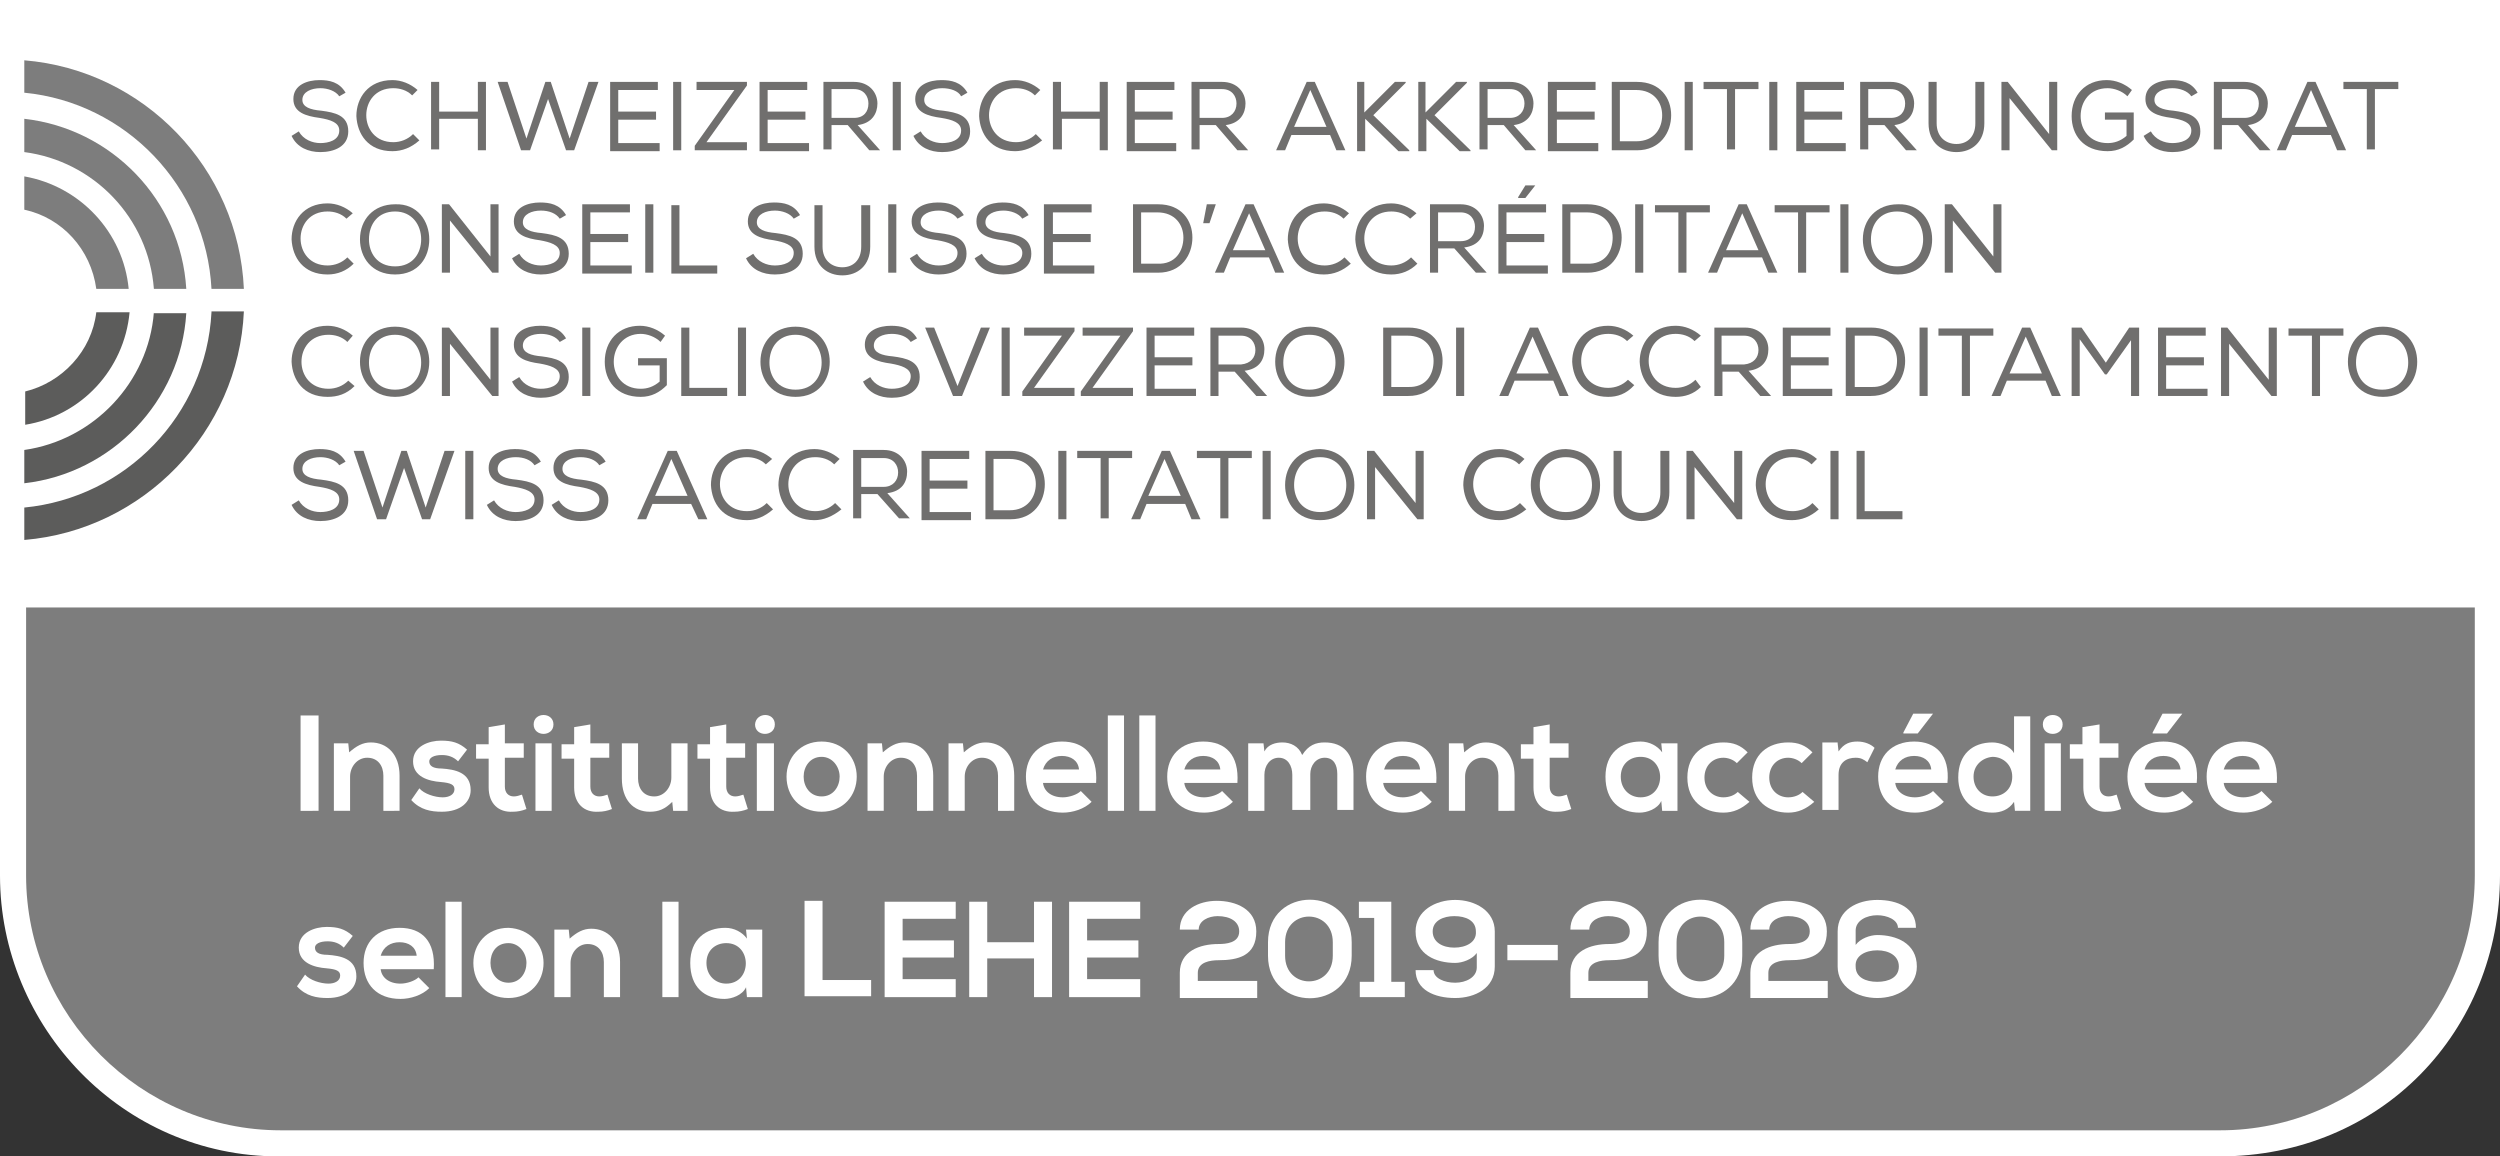 <?xml version="1.0" encoding="utf-8"?>
<!-- Generator: Adobe Illustrator 22.1.0, SVG Export Plug-In . SVG Version: 6.00 Build 0)  -->
<svg version="1.1" id="New" xmlns="http://www.w3.org/2000/svg" xmlns:xlink="http://www.w3.org/1999/xlink" x="0px" y="0px"
	 viewBox="0 0 277.8 128.5" style="enable-background:new 0 0 277.8 128.5;" xml:space="preserve">
<rect x="0" y="0" width="277.8" height="128.5" fill="#333333" stroke="none"/>
<style type="text/css">
	.st0{fill:#FFFFFF;}
	.st1{fill:#7D7D7D;}
	.st2{fill:#706F6E;}
	.st3{fill:#5C5C5B;}
</style>
<path class="st0" d="M277.8,0v97.3c0,17.2-13.1,31.2-31.2,31.2H31c-17.5,0-31-14.5-31-31.2V0H277.8z"/>
<path class="st1" d="M275,67.5v29.8c0,15.6-12.8,28.3-28.3,28.3H31.2c-15.6,0-28.3-12.8-28.3-28.3V67.5H275z"/>
<g>
	<g>
		<g>
			<g>
				<path class="st2" d="M35.6,9.8c-1,0-2,0.4-2,1.3c0,0.8,0.9,1.1,2.1,1.2c1.5,0.2,3,0.5,3,2.3c0,1.7-1.6,2.3-3.1,2.3
					c-1.3,0-2.6-0.5-3.2-1.8l0.8-0.5c0.5,0.9,1.5,1.3,2.4,1.3c0.9,0,2.1-0.3,2.1-1.4c0-0.9-1-1.2-2.2-1.4c-1.5-0.2-2.9-0.6-2.9-2.1
					c0-1.6,1.6-2.1,2.9-2.1c1.1,0,2.2,0.2,2.9,1.4l-0.7,0.4C37.3,10.1,36.4,9.8,35.6,9.8z"/>
				<path class="st2" d="M43.6,16.8c-2.7,0-3.9-1.9-4-3.9c0-2,1.3-4,4-4c1,0,2,0.4,2.8,1.1l-0.6,0.6c-0.6-0.6-1.4-0.8-2.1-0.8
					c-2,0-3,1.5-3,3c0,1.5,1,3,3,3c0.8,0,1.6-0.3,2.2-0.9l0.7,0.7C45.7,16.4,44.7,16.8,43.6,16.8z"/>
				<path class="st2" d="M53.1,13.2h-4.3v3.4h-0.9V9.1h0.9v3.3h4.3V9.1h0.9v7.6h-0.9V13.2z"/>
				<path class="st2" d="M56.4,9.1l2.1,6.3l2.1-6.3h0.6l2.1,6.3l2.1-6.3h1.1l-2.7,7.6h-0.9l-2-5.7l-2,5.7h-1l-2.6-7.6H56.4z"/>
				<path class="st2" d="M67.8,9.1h5.3v0.9h-4.4v2.4h4.2v0.9h-4.2v2.6h4.6v0.9h-5.5V9.1z"/>
				<path class="st2" d="M74.8,9.1h0.9v7.6h-0.9V9.1z"/>
				<path class="st2" d="M83,9.1v0.4l-4.5,6.3H83v0.9h-5.8v-0.5l4.4-6.2h-4.2V9.1H83z"/>
				<path class="st2" d="M84.4,9.1h5.3v0.9h-4.4v2.4h4.2v0.9h-4.2v2.6h4.6v0.9h-5.5V9.1z"/>
				<path class="st2" d="M94.2,13.9h-1.8v2.7h-0.9V9.1h3.4c1.7,0,2.6,1.2,2.6,2.4c0,1.1-0.6,2.2-2.2,2.4l2.5,2.8h-1.2L94.2,13.9z
					 M96.5,11.5c0-0.8-0.5-1.6-1.6-1.6h-2.5v3.2h2.5C96,13.1,96.5,12.4,96.5,11.5z"/>
				<path class="st2" d="M99.2,9.1h0.9v7.6h-0.9V9.1z"/>
				<path class="st2" d="M104.7,9.8c-1,0-2,0.4-2,1.3c0,0.8,0.9,1.1,2.1,1.2c1.5,0.2,3,0.5,3,2.3c0,1.7-1.6,2.3-3.1,2.3
					c-1.3,0-2.6-0.5-3.2-1.8l0.8-0.5c0.5,0.9,1.5,1.3,2.4,1.3c0.9,0,2.1-0.3,2.1-1.4c0-0.9-1-1.2-2.2-1.4c-1.5-0.2-2.9-0.6-2.9-2.1
					c0-1.6,1.6-2.1,2.9-2.1c1.1,0,2.2,0.2,2.9,1.4l-0.7,0.4C106.5,10.1,105.6,9.8,104.7,9.8z"/>
				<path class="st2" d="M112.8,16.8c-2.7,0-3.9-1.9-4-3.9c0-2,1.3-4,4-4c1,0,2,0.4,2.8,1.1l-0.6,0.6c-0.6-0.6-1.4-0.8-2.1-0.8
					c-2,0-3,1.5-3,3c0,1.5,1,3,3,3c0.8,0,1.6-0.3,2.2-0.9l0.7,0.7C114.8,16.4,113.8,16.8,112.8,16.8z"/>
				<path class="st2" d="M122.3,13.2h-4.3v3.4H117V9.1h0.9v3.3h4.3V9.1h0.9v7.6h-0.9V13.2z"/>
				<path class="st2" d="M125.2,9.1h5.3v0.9h-4.4v2.4h4.2v0.9h-4.2v2.6h4.6v0.9h-5.5V9.1z"/>
				<path class="st2" d="M135.1,13.9h-1.8v2.7h-0.9V9.1h3.4c1.7,0,2.6,1.2,2.6,2.4c0,1.1-0.6,2.2-2.2,2.4l2.5,2.8h-1.2L135.1,13.9z
					 M137.4,11.5c0-0.8-0.5-1.6-1.6-1.6h-2.5v3.2h2.5C136.8,13.1,137.4,12.4,137.4,11.5z"/>
				<path class="st2" d="M146.1,9.1l3.4,7.6h-1l-0.7-1.7h-4.3l-0.7,1.7h-1l3.4-7.6H146.1z M145.6,10l-1.8,4.1h3.6L145.6,10z"/>
				<path class="st2" d="M150.7,9.1h0.9v3.4l3.4-3.4h1.2v0.1l-3.6,3.6l4,3.9v0.1h-1.2l-3.7-3.6v3.6h-0.9V9.1z"/>
				<path class="st2" d="M157.5,9.1h0.9v3.4l3.4-3.4h1.2v0.1l-3.6,3.6l4,3.9v0.1h-1.2l-3.7-3.6v3.6h-0.9V9.1z"/>
				<path class="st2" d="M167.1,13.9h-1.8v2.7h-0.9V9.1h3.4c1.7,0,2.6,1.2,2.6,2.4c0,1.1-0.6,2.2-2.2,2.4l2.5,2.8h-1.2L167.1,13.9z
					 M169.4,11.5c0-0.8-0.5-1.6-1.6-1.6h-2.5v3.2h2.5C168.8,13.1,169.4,12.4,169.4,11.5z"/>
				<path class="st2" d="M172,9.1h5.3v0.9H173v2.4h4.2v0.9H173v2.6h4.6v0.9H172V9.1z"/>
				<path class="st2" d="M179.1,9.1h2.8c2.6,0,3.8,1.8,3.8,3.7c0,1.9-1.2,3.9-3.8,3.9h-2.8V9.1L179.1,9.1z M184.7,12.8
					c0-1.4-0.9-2.8-2.9-2.8H180v5.7h1.8C183.9,15.7,184.7,14.2,184.7,12.8z"/>
				<path class="st2" d="M187.2,9.1h0.9v7.6h-0.9V9.1z"/>
				<path class="st2" d="M189.3,9.9V9.1h6.1v0.8h-2.6v6.7h-0.9V9.9H189.3z"/>
				<path class="st2" d="M196.6,9.1h0.9v7.6h-0.9V9.1z"/>
				<path class="st2" d="M199.6,9.1h5.3v0.9h-4.4v2.4h4.2v0.9h-4.2v2.6h4.6v0.9h-5.5V9.1z"/>
				<path class="st2" d="M209.4,13.9h-1.8v2.7h-0.9V9.1h3.4c1.7,0,2.6,1.2,2.6,2.4c0,1.1-0.6,2.2-2.2,2.4l2.5,2.8h-1.2L209.4,13.9z
					 M211.7,11.5c0-0.8-0.5-1.6-1.6-1.6h-2.5v3.2h2.5C211.2,13.1,211.7,12.4,211.7,11.5z"/>
				<path class="st2" d="M220.5,9.1v4.6c0,2.1-1.4,3.2-3.1,3.2c-1.6,0-3.1-1-3.1-3.2V9.1h0.9v4.6c0,1.5,1,2.3,2.2,2.3
					c1.2,0,2.1-0.8,2.1-2.3V9.1L220.5,9.1L220.5,9.1z"/>
				<path class="st2" d="M223.1,9.1l4.6,5.8V9.1h0.9v7.6H228l-4.7-5.8v5.8h-0.9V9.1H223.1z"/>
				<path class="st2" d="M236.4,10.7c-0.6-0.6-1.5-0.9-2.2-0.9c-2,0-3,1.5-3,3.1c0,1.5,1,3,3,3c0.7,0,1.4-0.2,2.1-0.8v-1.8h-2.4
					v-0.8h3.2v3c-0.8,0.8-1.7,1.3-2.9,1.3c-2.7,0-4-1.8-4-3.9c0-2.3,1.5-4,3.9-4c1,0,2,0.4,2.8,1.1L236.4,10.7z"/>
				<path class="st2" d="M241.4,9.8c-1,0-2,0.4-2,1.3c0,0.8,0.9,1.1,2.1,1.2c1.5,0.2,3,0.5,3,2.3c0,1.7-1.6,2.3-3.1,2.3
					c-1.3,0-2.6-0.5-3.2-1.8l0.8-0.5c0.5,0.9,1.5,1.3,2.4,1.3c0.9,0,2.1-0.3,2.1-1.4c0-0.9-1-1.2-2.2-1.4c-1.5-0.2-2.9-0.6-2.9-2.1
					c0-1.6,1.6-2.1,2.9-2.1c1.1,0,2.2,0.2,2.9,1.4l-0.7,0.4C243.1,10.1,242.2,9.8,241.4,9.8z"/>
				<path class="st2" d="M248.7,13.9h-1.8v2.7h-0.9V9.1h3.4c1.7,0,2.6,1.2,2.6,2.4c0,1.1-0.6,2.2-2.2,2.4l2.5,2.8h-1.2L248.7,13.9z
					 M251,11.5c0-0.8-0.5-1.6-1.6-1.6h-2.5v3.2h2.5C250.5,13.1,251,12.4,251,11.5z"/>
				<path class="st2" d="M257.3,9.1l3.4,7.6h-1l-0.7-1.7h-4.3l-0.7,1.7h-1l3.4-7.6H257.3z M256.8,10l-1.8,4.1h3.6L256.8,10z"/>
				<path class="st2" d="M260.4,9.9V9.1h6.1v0.8h-2.6v6.7H263V9.9H260.4z"/>
			</g>
		</g>
		<g>
			<g>
				<path class="st2" d="M36.4,30.5c-2.7,0-3.9-1.9-4-3.9c0-2,1.3-4,4-4c1,0,2,0.4,2.8,1.1l-0.7,0.6c-0.6-0.6-1.4-0.8-2.1-0.8
					c-2,0-3,1.5-3,3c0,1.5,1,3,3,3c0.8,0,1.6-0.3,2.2-0.9l0.7,0.7C38.5,30.1,37.5,30.5,36.4,30.5z"/>
				<path class="st2" d="M47.7,26.6c0,2-1.2,3.9-3.8,3.9c-2.6,0-3.9-1.9-3.9-3.9c0-2.2,1.5-3.9,3.9-3.9
					C46.4,22.6,47.7,24.6,47.7,26.6z M43.9,23.5c-1.9,0-2.9,1.4-2.9,3.1c0,1.5,0.9,3,2.9,3c2,0,2.9-1.5,2.9-3
					C46.8,25,45.8,23.5,43.9,23.5z"/>
				<path class="st2" d="M49.9,22.7l4.6,5.8v-5.8h0.9v7.6h-0.7l-4.7-5.8v5.8h-0.9v-7.6H49.9z"/>
				<path class="st2" d="M60.1,23.4c-1,0-2,0.4-2,1.3c0,0.8,0.9,1.1,2.1,1.2c1.5,0.2,3,0.5,3,2.3c0,1.7-1.6,2.3-3.1,2.3
					c-1.3,0-2.6-0.5-3.2-1.8l0.8-0.5c0.5,0.9,1.5,1.3,2.4,1.3c0.9,0,2.1-0.3,2.1-1.4c0-0.9-1.1-1.2-2.2-1.4
					c-1.5-0.2-2.9-0.6-2.9-2.1c0-1.6,1.6-2.1,2.9-2.1c1.1,0,2.2,0.2,2.9,1.4l-0.7,0.4C61.8,23.7,61,23.4,60.1,23.4z"/>
				<path class="st2" d="M64.7,22.7H70v0.9h-4.4V26h4.2v0.9h-4.2v2.6h4.6v0.9h-5.5V22.7z"/>
				<path class="st2" d="M71.7,22.7h0.9v7.6h-0.9V22.7z"/>
				<path class="st2" d="M75.6,29.5h4.1v0.9h-5.1v-7.6h0.9V29.5z"/>
				<path class="st2" d="M86.1,23.4c-1,0-2,0.4-2,1.3c0,0.8,0.9,1.1,2.1,1.2c1.5,0.2,3,0.5,3,2.3c0,1.7-1.6,2.3-3.1,2.3
					c-1.3,0-2.6-0.5-3.2-1.8l0.8-0.5c0.5,0.9,1.5,1.3,2.4,1.3c0.9,0,2.1-0.3,2.1-1.4c0-0.9-1.1-1.2-2.2-1.4
					c-1.5-0.2-2.9-0.6-2.9-2.1c0-1.6,1.6-2.1,2.9-2.1c1.1,0,2.2,0.2,2.9,1.4l-0.7,0.4C87.8,23.7,86.9,23.4,86.1,23.4z"/>
				<path class="st2" d="M96.7,22.8v4.6c0,2.1-1.4,3.2-3.1,3.2c-1.6,0-3.1-1-3.1-3.2v-4.6h0.9v4.6c0,1.5,1,2.3,2.2,2.3
					c1.2,0,2.1-0.8,2.1-2.3v-4.6L96.7,22.8L96.7,22.8z"/>
				<path class="st2" d="M98.7,22.7h0.9v7.6h-0.9V22.7z"/>
				<path class="st2" d="M104.3,23.4c-1,0-2,0.4-2,1.3c0,0.8,0.9,1.1,2.1,1.2c1.5,0.2,3,0.5,3,2.3c0,1.7-1.6,2.3-3.1,2.3
					c-1.3,0-2.6-0.5-3.2-1.8l0.8-0.5c0.5,0.9,1.5,1.3,2.4,1.3c0.9,0,2.1-0.3,2.1-1.4c0-0.9-1.1-1.2-2.2-1.4
					c-1.5-0.2-2.9-0.6-2.9-2.1c0-1.6,1.6-2.1,2.9-2.1c1.1,0,2.2,0.2,2.9,1.4l-0.7,0.4C106,23.7,105.1,23.4,104.3,23.4z"/>
				<path class="st2" d="M111.5,23.4c-1,0-2,0.4-2,1.3c0,0.8,0.9,1.1,2.1,1.2c1.5,0.2,3,0.5,3,2.3c0,1.7-1.6,2.3-3.1,2.3
					c-1.3,0-2.6-0.5-3.2-1.8l0.8-0.5c0.5,0.9,1.5,1.3,2.4,1.3c0.9,0,2.1-0.3,2.1-1.4c0-0.9-1.1-1.2-2.2-1.4
					c-1.5-0.2-2.9-0.6-2.9-2.1c0-1.6,1.6-2.1,2.9-2.1c1.1,0,2.2,0.2,2.9,1.4l-0.7,0.4C113.2,23.7,112.3,23.4,111.5,23.4z"/>
				<path class="st2" d="M116,22.7h5.3v0.9H117V26h4.2v0.9H117v2.6h4.6v0.9H116V22.7z"/>
				<path class="st2" d="M125.9,22.7h2.8c2.6,0,3.8,1.8,3.8,3.7c0,1.9-1.2,3.9-3.8,3.9h-2.8V22.7L125.9,22.7z M131.5,26.4
					c0-1.4-0.9-2.8-2.9-2.8h-1.8v5.7h1.8C130.6,29.4,131.5,27.9,131.5,26.4z"/>
				<path class="st2" d="M134.1,22.7h1l-0.7,2.1h-0.7L134.1,22.7z"/>
				<path class="st2" d="M139.3,22.7l3.4,7.6h-1l-0.7-1.7h-4.3l-0.7,1.7h-1l3.4-7.6H139.3z M138.8,23.7l-1.8,4.1h3.6L138.8,23.7z"/>
				<path class="st2" d="M147.1,30.5c-2.7,0-3.9-1.9-4-3.9c0-2,1.3-4,4-4c1,0,2,0.4,2.8,1.1l-0.6,0.6c-0.6-0.6-1.4-0.8-2.1-0.8
					c-2,0-3,1.5-3,3c0,1.5,1,3,3,3c0.8,0,1.6-0.3,2.2-0.9l0.7,0.7C149.2,30.1,148.2,30.5,147.1,30.5z"/>
				<path class="st2" d="M154.6,30.5c-2.7,0-3.9-1.9-4-3.9c0-2,1.3-4,4-4c1,0,2,0.4,2.8,1.1l-0.7,0.6c-0.6-0.6-1.4-0.8-2.1-0.8
					c-2,0-3,1.5-3,3c0,1.5,1,3,3,3c0.8,0,1.6-0.3,2.2-0.9l0.7,0.7C156.7,30.1,155.7,30.5,154.6,30.5z"/>
				<path class="st2" d="M161.6,27.6h-1.8v2.7h-0.9v-7.6h3.4c1.7,0,2.6,1.2,2.6,2.4c0,1.2-0.6,2.2-2.2,2.4l2.5,2.8H164L161.6,27.6z
					 M163.9,25.2c0-0.8-0.5-1.6-1.6-1.6h-2.5v3.2h2.5C163.4,26.8,163.9,26.1,163.9,25.2z"/>
				<path class="st2" d="M166.5,22.7h5.3v0.9h-4.4V26h4.2v0.9h-4.2v2.6h4.6v0.9h-5.5V22.7z M169.5,20.6h1.1v0l-1.1,1.4h-0.8v-0.1
					L169.5,20.6z"/>
				<path class="st2" d="M173.6,22.7h2.8c2.6,0,3.8,1.8,3.8,3.7c0,1.9-1.2,3.9-3.8,3.9h-2.8V22.7L173.6,22.7z M179.2,26.4
					c0-1.4-0.9-2.8-2.9-2.8h-1.8v5.7h1.8C178.4,29.4,179.2,27.9,179.2,26.4z"/>
				<path class="st2" d="M181.7,22.7h0.9v7.6h-0.9V22.7z"/>
				<path class="st2" d="M183.9,23.6v-0.8h6.1v0.8h-2.6v6.7h-0.9v-6.7H183.9z"/>
				<path class="st2" d="M194.1,22.7l3.4,7.6h-1l-0.7-1.7h-4.3l-0.7,1.7h-1l3.4-7.6H194.1z M193.6,23.7l-1.8,4.1h3.6L193.6,23.7z"/>
				<path class="st2" d="M197.2,23.6v-0.8h6.1v0.8h-2.6v6.7h-0.9v-6.7H197.2z"/>
				<path class="st2" d="M204.5,22.7h0.9v7.6h-0.9V22.7z"/>
				<path class="st2" d="M214.7,26.6c0,2-1.2,3.9-3.8,3.9c-2.6,0-3.9-1.9-3.9-3.9c0-2.2,1.5-3.9,3.9-3.9
					C213.4,22.6,214.7,24.6,214.7,26.6z M210.8,23.5c-1.9,0-2.9,1.4-2.9,3.1c0,1.5,0.9,3,2.9,3c2,0,2.9-1.5,2.9-3
					C213.7,25,212.8,23.5,210.8,23.5z"/>
				<path class="st2" d="M216.9,22.7l4.6,5.8v-5.8h0.9v7.6h-0.7l-4.7-5.8v5.8h-0.9v-7.6H216.9z"/>
			</g>
		</g>
		<g>
			<g>
				<path class="st2" d="M36.4,44.1c-2.7,0-3.9-1.9-4-3.9c0-2,1.3-4,4-4c1,0,2,0.4,2.8,1.1L38.6,38c-0.6-0.6-1.4-0.8-2.1-0.8
					c-2,0-3,1.5-3,3c0,1.5,1,3,3,3c0.8,0,1.6-0.3,2.2-0.9l0.7,0.6C38.5,43.8,37.5,44.1,36.4,44.1z"/>
				<path class="st2" d="M47.7,40.2c0,2-1.2,3.9-3.8,3.9c-2.6,0-3.9-1.9-3.9-3.9c0-2.2,1.5-3.9,3.9-3.9
					C46.4,36.3,47.7,38.2,47.7,40.2z M43.9,37.2c-1.9,0-2.9,1.4-2.9,3.1c0,1.5,0.9,3,2.9,3c2,0,2.9-1.5,2.9-3
					C46.8,38.7,45.8,37.2,43.9,37.2z"/>
				<path class="st2" d="M49.9,36.4l4.6,5.8v-5.8h0.9V44h-0.7l-4.7-5.8V44h-0.9v-7.6H49.9z"/>
				<path class="st2" d="M60.1,37.1c-1,0-2,0.4-2,1.3c0,0.8,0.9,1.1,2.1,1.2c1.5,0.2,3,0.5,3,2.3c0,1.7-1.6,2.3-3.1,2.3
					c-1.3,0-2.6-0.5-3.2-1.8l0.8-0.5c0.5,0.9,1.5,1.3,2.4,1.3c0.9,0,2.1-0.3,2.1-1.4c0-0.9-1.1-1.2-2.2-1.4
					c-1.5-0.2-2.9-0.6-2.9-2.1c0-1.6,1.6-2.1,2.9-2.1c1.1,0,2.2,0.2,2.9,1.4l-0.7,0.4C61.8,37.4,61,37.1,60.1,37.1z"/>
				<path class="st2" d="M64.7,36.4h0.9V44h-0.9V36.4z"/>
				<path class="st2" d="M73.4,38c-0.6-0.6-1.5-0.9-2.2-0.9c-1.9,0-3,1.5-3,3.1c0,1.5,1,3,3,3c0.7,0,1.4-0.2,2.1-0.8v-1.8h-2.4v-0.8
					h3.2v3c-0.8,0.8-1.7,1.3-2.9,1.3c-2.7,0-4-1.8-4-3.9c0-2.3,1.5-4,3.9-4c1,0,2,0.4,2.8,1.1L73.4,38z"/>
				<path class="st2" d="M76.7,43.1h4.1V44h-5.1v-7.6h0.9V43.1z"/>
				<path class="st2" d="M82,36.4h0.9V44H82V36.4z"/>
				<path class="st2" d="M92.2,40.2c0,2-1.2,3.9-3.8,3.9c-2.6,0-3.9-1.9-3.9-3.9c0-2.2,1.5-3.9,3.9-3.9
					C90.9,36.3,92.2,38.2,92.2,40.2z M88.4,37.2c-1.9,0-2.9,1.4-2.9,3.1c0,1.5,0.9,3,2.9,3c2,0,2.9-1.5,2.9-3
					C91.3,38.7,90.3,37.2,88.4,37.2z"/>
				<path class="st2" d="M99.1,37.1c-1,0-2,0.4-2,1.3c0,0.8,0.9,1.1,2.1,1.2c1.5,0.2,3,0.5,3,2.3c0,1.7-1.6,2.3-3.1,2.3
					c-1.3,0-2.6-0.5-3.2-1.8l0.8-0.5c0.5,0.9,1.5,1.3,2.4,1.3c0.9,0,2.1-0.3,2.1-1.4c0-0.9-1.1-1.2-2.2-1.4
					c-1.5-0.2-2.9-0.6-2.9-2.1c0-1.6,1.6-2.1,2.9-2.1c1.1,0,2.2,0.2,2.9,1.4l-0.7,0.4C100.8,37.4,100,37.1,99.1,37.1z"/>
				<path class="st2" d="M103.8,36.4l2.6,6.5l2.6-6.5h1l-3.1,7.6h-1l-3.1-7.6H103.8z"/>
				<path class="st2" d="M111.3,36.4h0.9V44h-0.9V36.4z"/>
				<path class="st2" d="M119.4,36.4v0.4l-4.5,6.3h4.5V44h-5.8v-0.5l4.4-6.2h-4.2v-0.9H119.4z"/>
				<path class="st2" d="M125.9,36.4v0.4l-4.5,6.3h4.5V44h-5.8v-0.5l4.4-6.2h-4.2v-0.9H125.9z"/>
				<path class="st2" d="M127.4,36.4h5.3v0.9h-4.4v2.4h4.2v0.9h-4.2v2.6h4.6V44h-5.5V36.4z"/>
				<path class="st2" d="M137.2,41.3h-1.8V44h-0.9v-7.6h3.4c1.7,0,2.6,1.2,2.6,2.4c0,1.2-0.6,2.2-2.2,2.4l2.5,2.8h-1.2L137.2,41.3z
					 M139.5,38.9c0-0.8-0.5-1.6-1.6-1.6h-2.5v3.2h2.5C139,40.4,139.5,39.7,139.5,38.9z"/>
				<path class="st2" d="M149.4,40.2c0,2-1.2,3.9-3.8,3.9c-2.6,0-3.9-1.9-3.9-3.9c0-2.2,1.5-3.9,3.9-3.9
					C148.1,36.3,149.4,38.2,149.4,40.2z M145.5,37.2c-1.9,0-2.9,1.4-2.9,3.1c0,1.5,0.9,3,2.9,3c2,0,2.9-1.5,2.9-3
					C148.4,38.7,147.5,37.2,145.5,37.2z"/>
				<path class="st2" d="M153.7,36.4h2.8c2.6,0,3.8,1.8,3.8,3.7c0,1.9-1.2,3.9-3.8,3.9h-2.8V36.4L153.7,36.4z M159.3,40.1
					c0-1.4-0.9-2.8-2.9-2.8h-1.8v5.7h1.8C158.5,43.1,159.3,41.6,159.3,40.1z"/>
				<path class="st2" d="M161.8,36.4h0.9V44h-0.9V36.4z"/>
				<path class="st2" d="M170.9,36.4l3.4,7.6h-1l-0.7-1.7h-4.3l-0.7,1.7h-1l3.4-7.6H170.9z M170.3,37.4l-1.8,4.1h3.6L170.3,37.4z"/>
				<path class="st2" d="M178.7,44.1c-2.7,0-3.9-1.9-4-3.9c0-2,1.3-4,4-4c1,0,2,0.4,2.8,1.1l-0.7,0.6c-0.6-0.6-1.4-0.8-2.1-0.8
					c-2,0-3,1.5-3,3c0,1.5,1,3,3,3c0.8,0,1.6-0.3,2.2-0.9l0.7,0.6C180.7,43.8,179.7,44.1,178.7,44.1z"/>
				<path class="st2" d="M186.2,44.1c-2.7,0-3.9-1.9-4-3.9c0-2,1.3-4,4-4c1,0,2,0.4,2.8,1.1l-0.7,0.6c-0.6-0.6-1.4-0.8-2.1-0.8
					c-2,0-3,1.5-3,3c0,1.5,1,3,3,3c0.8,0,1.6-0.3,2.2-0.9L189,43C188.2,43.8,187.2,44.1,186.2,44.1z"/>
				<path class="st2" d="M193.2,41.3h-1.8V44h-0.9v-7.6h3.4c1.7,0,2.6,1.2,2.6,2.4c0,1.2-0.6,2.2-2.2,2.4l2.5,2.8h-1.2L193.2,41.3z
					 M195.4,38.9c0-0.8-0.5-1.6-1.6-1.6h-2.5v3.2h2.5C194.9,40.4,195.4,39.7,195.4,38.9z"/>
				<path class="st2" d="M198.1,36.4h5.3v0.9H199v2.4h4.2v0.9H199v2.6h4.6V44h-5.5V36.4z"/>
				<path class="st2" d="M205.1,36.4h2.8c2.6,0,3.8,1.8,3.8,3.7c0,1.9-1.2,3.9-3.8,3.9h-2.8V36.4L205.1,36.4z M210.8,40.1
					c0-1.4-0.9-2.8-2.9-2.8h-1.8v5.7h1.8C209.9,43.1,210.8,41.6,210.8,40.1z"/>
				<path class="st2" d="M213.3,36.4h0.9V44h-0.9V36.4z"/>
				<path class="st2" d="M215.4,37.3v-0.8h6.1v0.8h-2.6V44H218v-6.7H215.4z"/>
				<path class="st2" d="M225.6,36.4l3.4,7.6h-1l-0.7-1.7h-4.3l-0.7,1.7h-1l3.4-7.6H225.6z M225.1,37.4l-1.8,4.1h3.6L225.1,37.4z"/>
				<path class="st2" d="M234.1,41.6h-0.2l-2.8-3.9V44h-0.9v-7.6h1.1l2.7,3.9l2.6-3.9h1.1V44h-0.9v-6.2L234.1,41.6z"/>
				<path class="st2" d="M239.8,36.4h5.3v0.9h-4.4v2.4h4.2v0.9h-4.2v2.6h4.6V44h-5.5V36.4z"/>
				<path class="st2" d="M247.5,36.4l4.6,5.8v-5.8h0.9V44h-0.6l-4.7-5.8V44h-0.9v-7.6H247.5z"/>
				<path class="st2" d="M254.3,37.3v-0.8h6.1v0.8h-2.6V44h-0.9v-6.7H254.3z"/>
				<path class="st2" d="M268.6,40.2c0,2-1.2,3.9-3.8,3.9c-2.6,0-3.9-1.9-3.9-3.9c0-2.2,1.5-3.9,3.9-3.9
					C267.3,36.3,268.6,38.2,268.6,40.2z M264.7,37.2c-1.9,0-2.9,1.4-2.9,3.1c0,1.5,0.9,3,2.9,3c2,0,2.9-1.5,2.9-3
					C267.6,38.7,266.7,37.2,264.7,37.2z"/>
			</g>
		</g>
		<g>
			<g>
				<path class="st2" d="M35.6,50.8c-1,0-2,0.4-2,1.3c0,0.8,0.9,1.1,2.1,1.2c1.5,0.2,3,0.5,3,2.3c0,1.7-1.6,2.3-3.1,2.3
					c-1.3,0-2.6-0.5-3.2-1.8l0.8-0.5c0.5,0.9,1.5,1.3,2.4,1.3c0.9,0,2.1-0.3,2.1-1.4c0-0.9-1-1.2-2.2-1.4c-1.5-0.2-2.9-0.6-2.9-2.1
					c0-1.6,1.6-2.1,2.9-2.1c1.1,0,2.2,0.2,2.9,1.4l-0.7,0.4C37.3,51.1,36.4,50.8,35.6,50.8z"/>
				<path class="st2" d="M40.4,50.1l2.1,6.3l2.1-6.3h0.6l2.1,6.3l2.1-6.3h1.1l-2.7,7.6h-0.9l-2-5.7l-2,5.7h-1l-2.6-7.6H40.4z"/>
				<path class="st2" d="M51.7,50.1h0.9v7.6h-0.9V50.1z"/>
				<path class="st2" d="M57.3,50.8c-1,0-2,0.4-2,1.3c0,0.8,0.9,1.1,2.1,1.2c1.5,0.2,3,0.5,3,2.3c0,1.7-1.6,2.3-3.1,2.3
					c-1.3,0-2.6-0.5-3.2-1.8l0.8-0.5c0.5,0.9,1.5,1.3,2.4,1.3c0.9,0,2.1-0.3,2.1-1.4c0-0.9-1.1-1.2-2.2-1.4
					c-1.5-0.2-2.9-0.6-2.9-2.1c0-1.6,1.6-2.1,2.9-2.1c1.1,0,2.2,0.2,2.9,1.4l-0.7,0.4C59,51.1,58.2,50.8,57.3,50.8z"/>
				<path class="st2" d="M64.5,50.8c-1,0-2,0.4-2,1.3c0,0.8,0.9,1.1,2.1,1.2c1.5,0.2,3,0.5,3,2.3c0,1.7-1.6,2.3-3.1,2.3
					c-1.3,0-2.6-0.5-3.2-1.8l0.8-0.5c0.5,0.9,1.5,1.3,2.4,1.3c0.9,0,2.1-0.3,2.1-1.4c0-0.9-1.1-1.2-2.2-1.4
					c-1.5-0.2-2.9-0.6-2.9-2.1c0-1.6,1.6-2.1,2.9-2.1c1.1,0,2.2,0.2,2.9,1.4l-0.7,0.4C66.2,51.1,65.4,50.8,64.5,50.8z"/>
				<path class="st2" d="M75.2,50.1l3.4,7.6h-1L76.8,56h-4.3l-0.7,1.7h-1l3.4-7.6H75.2z M74.6,51l-1.8,4.1h3.6L74.6,51z"/>
				<path class="st2" d="M83,57.8c-2.7,0-3.9-1.9-4-3.9c0-2,1.3-4,4-4c1,0,2,0.4,2.8,1.1l-0.7,0.6c-0.6-0.6-1.4-0.8-2.1-0.8
					c-2,0-3,1.5-3,3c0,1.5,1,3,3,3c0.8,0,1.6-0.3,2.2-0.9l0.7,0.7C85,57.4,84,57.8,83,57.8z"/>
				<path class="st2" d="M90.5,57.8c-2.7,0-3.9-1.9-4-3.9c0-2,1.3-4,4-4c1,0,2,0.4,2.8,1.1l-0.6,0.6c-0.6-0.6-1.4-0.8-2.1-0.8
					c-2,0-3,1.5-3,3c0,1.5,1,3,3,3c0.8,0,1.6-0.3,2.2-0.9l0.7,0.7C92.5,57.4,91.5,57.8,90.5,57.8z"/>
				<path class="st2" d="M97.5,54.9h-1.8v2.7h-0.9v-7.6h3.4c1.7,0,2.6,1.2,2.6,2.4c0,1.2-0.6,2.2-2.2,2.4l2.5,2.8h-1.2L97.5,54.9z
					 M99.8,52.5c0-0.8-0.5-1.6-1.6-1.6h-2.5v3.2h2.5C99.2,54.1,99.8,53.4,99.8,52.5z"/>
				<path class="st2" d="M102.4,50.1h5.3V51h-4.4v2.4h4.2v0.9h-4.2v2.6h4.6v0.9h-5.5V50.1z"/>
				<path class="st2" d="M109.5,50.1h2.8c2.6,0,3.8,1.8,3.8,3.7c0,1.9-1.2,3.9-3.8,3.9h-2.8V50.1L109.5,50.1z M115.1,53.8
					c0-1.4-0.9-2.8-2.9-2.8h-1.8v5.7h1.8C114.2,56.7,115.1,55.2,115.1,53.8z"/>
				<path class="st2" d="M117.6,50.1h0.9v7.6h-0.9V50.1z"/>
				<path class="st2" d="M119.7,50.9v-0.8h6.1v0.8h-2.6v6.7h-0.9v-6.7H119.7z"/>
				<path class="st2" d="M130,50.1l3.4,7.6h-1l-0.7-1.7h-4.3l-0.7,1.7h-1l3.4-7.6H130z M129.4,51l-1.8,4.1h3.6L129.4,51z"/>
				<path class="st2" d="M133,50.9v-0.8h6.1v0.8h-2.6v6.7h-0.9v-6.7H133z"/>
				<path class="st2" d="M140.3,50.1h0.9v7.6h-0.9V50.1z"/>
				<path class="st2" d="M150.5,53.9c0,2-1.2,3.9-3.8,3.9c-2.6,0-3.9-1.9-3.9-3.9c0-2.2,1.5-4,3.9-4C149.2,50,150.5,51.9,150.5,53.9
					z M146.7,50.8c-1.9,0-2.9,1.4-2.9,3.1c0,1.5,0.9,3,2.9,3c2,0,2.9-1.5,2.9-3C149.6,52.4,148.7,50.8,146.7,50.8z"/>
				<path class="st2" d="M152.7,50.1l4.6,5.8v-5.8h0.9v7.6h-0.7l-4.7-5.8v5.8h-0.9v-7.6H152.7z"/>
				<path class="st2" d="M166.6,57.8c-2.7,0-3.9-1.9-4-3.9c0-2,1.3-4,4-4c1,0,2,0.4,2.8,1.1l-0.6,0.6c-0.6-0.6-1.4-0.8-2.1-0.8
					c-2,0-3,1.5-3,3c0,1.5,1,3,3,3c0.8,0,1.6-0.3,2.2-0.9l0.7,0.7C168.6,57.4,167.6,57.8,166.6,57.8z"/>
				<path class="st2" d="M177.8,53.9c0,2-1.2,3.9-3.8,3.9c-2.6,0-3.9-1.9-3.9-3.9c0-2.2,1.5-4,3.9-4C176.6,50,177.8,51.9,177.8,53.9
					z M174,50.8c-1.9,0-2.9,1.4-2.9,3.1c0,1.5,0.9,3,2.9,3c2,0,2.9-1.5,2.9-3C176.9,52.4,176,50.8,174,50.8z"/>
				<path class="st2" d="M185.5,50.1v4.6c0,2.1-1.4,3.2-3.1,3.2c-1.6,0-3.1-1-3.1-3.2v-4.6h0.9v4.6c0,1.5,1,2.3,2.2,2.3
					c1.2,0,2.1-0.8,2.1-2.3v-4.6L185.5,50.1L185.5,50.1z"/>
				<path class="st2" d="M188.1,50.1l4.6,5.8v-5.8h0.9v7.6H193l-4.7-5.8v5.8h-0.9v-7.6H188.1z"/>
				<path class="st2" d="M199.1,57.8c-2.7,0-3.9-1.9-4-3.9c0-2,1.3-4,4-4c1,0,2,0.4,2.8,1.1l-0.6,0.6c-0.6-0.6-1.4-0.8-2.1-0.8
					c-2,0-3,1.5-3,3c0,1.5,1,3,3,3c0.8,0,1.6-0.3,2.2-0.9l0.7,0.7C201.2,57.4,200.2,57.8,199.1,57.8z"/>
				<path class="st2" d="M203.4,50.1h0.9v7.6h-0.9V50.1z"/>
				<path class="st2" d="M207.3,56.8h4.1v0.9h-5.1v-7.6h0.9V56.8z"/>
			</g>
		</g>
	</g>
	<g>
		<g>
			<path class="st1" d="M23.5,32.1h3.6C26.5,18.7,16,7.8,2.7,6.7v3.6C14,11.4,22.9,20.7,23.5,32.1z"/>
			<path class="st3" d="M23.5,34.7C22.9,46.1,14,55.3,2.7,56.4v3.6c13.2-1.1,23.8-12,24.4-25.4H23.5z"/>
		</g>
		<g>
			<path class="st1" d="M17.1,32.1h3.6c-0.6-9.9-8.3-17.8-18-18.9v3.7C10.4,17.9,16.5,24.2,17.1,32.1z"/>
			<path class="st3" d="M17.1,34.7C16.5,42.5,10.4,48.9,2.7,50v3.7c9.7-1.1,17.4-9.1,18-18.9H17.1z"/>
		</g>
		<g>
			<path class="st1" d="M10.7,32.1h3.6c-0.6-6.3-5.4-11.4-11.6-12.5v3.7C6.9,24.2,10.1,27.7,10.7,32.1z"/>
			<path class="st3" d="M10.7,34.7c-0.5,4.3-3.8,7.8-7.9,8.8v3.7c6.2-1,11-6.1,11.6-12.5H10.7z"/>
		</g>
	</g>
</g>
<g>
	<g>
		<path class="st0" d="M33.4,90.1V79.5h2v10.6H33.4z"/>
		<path class="st0" d="M42.6,90.1v-3.9c0-1.1-0.6-2-1.8-2c-1.1,0-1.9,1-1.9,2.1v3.8h-1.8v-7.5h1.6l0.1,1c0.8-0.7,1.5-1.1,2.4-1.1
			c1.8,0,3.2,1.3,3.2,3.7v3.9H42.6z"/>
		<path class="st0" d="M50.9,84.6c-0.5-0.5-1.1-0.7-1.8-0.7c-0.9,0-1.4,0.3-1.4,0.7c0,0.5,0.4,0.8,1.4,0.8c1.4,0.1,3.2,0.4,3.2,2.4
			c0,1.3-1.1,2.4-3.2,2.4c-1.2,0-2.4-0.2-3.4-1.3l0.9-1.3c0.5,0.6,1.7,1,2.6,1c0.7,0,1.3-0.3,1.3-0.9c0-0.5-0.4-0.7-1.5-0.8
			c-1.4-0.1-3.1-0.6-3.1-2.3c0-1.7,1.8-2.3,3.1-2.3c1.2,0,2,0.2,2.9,1L50.9,84.6z"/>
		<path class="st0" d="M56.1,80.5v2.1h2.1v1.6h-2.1v3.2c0,0.7,0.4,1.1,1,1.1c0.3,0,0.6-0.1,0.9-0.2l0.5,1.6c-0.5,0.2-1,0.3-1.5,0.3
			c-1.6,0.1-2.7-0.9-2.7-2.7v-3.2h-1.4v-1.6h1.4v-1.9L56.1,80.5z"/>
		<path class="st0" d="M61.5,80.5c0,1.4-2.2,1.4-2.2,0C59.3,79.1,61.5,79.1,61.5,80.5z M59.5,82.6v7.5h1.8v-7.5H59.5z"/>
		<path class="st0" d="M65.6,80.5v2.1h2.1v1.6h-2.1v3.2c0,0.7,0.4,1.1,1,1.1c0.3,0,0.6-0.1,0.9-0.2l0.5,1.6c-0.5,0.2-1,0.3-1.5,0.3
			c-1.6,0.1-2.7-0.9-2.7-2.7v-3.2h-1.4v-1.6h1.4v-1.9L65.6,80.5z"/>
		<path class="st0" d="M70.9,82.6v3.9c0,1.1,0.6,2,1.8,2c1.1,0,1.9-1,1.9-2.1v-3.8h1.8v7.5h-1.6l-0.1-1c-0.8,0.8-1.5,1.1-2.5,1.1
			c-1.8,0-3.1-1.3-3.1-3.7v-3.9H70.9z"/>
		<path class="st0" d="M80.7,80.5v2.1h2.1v1.6h-2.1v3.2c0,0.7,0.4,1.1,1,1.1c0.3,0,0.6-0.1,0.9-0.2l0.5,1.6c-0.5,0.2-1,0.3-1.5,0.3
			c-1.6,0.1-2.7-0.9-2.7-2.7v-3.2h-1.4v-1.6h1.4v-1.9L80.7,80.5z"/>
		<path class="st0" d="M86.1,80.5c0,1.4-2.2,1.4-2.2,0C84,79.1,86.1,79.1,86.1,80.5z M84.1,82.6v7.5H86v-7.5H84.1z"/>
		<path class="st0" d="M95.2,86.3c0,2.1-1.5,3.9-3.9,3.9s-3.9-1.7-3.9-3.9c0-2.1,1.5-3.9,3.9-3.9S95.2,84.2,95.2,86.3z M89.3,86.3
			c0,1.1,0.7,2.2,2,2.2c1.3,0,2-1.1,2-2.2c0-1.1-0.8-2.2-2-2.2C90,84.1,89.3,85.2,89.3,86.3z"/>
		<path class="st0" d="M101.9,90.1v-3.9c0-1.1-0.6-2-1.8-2c-1.1,0-1.9,1-1.9,2.1v3.8h-1.8v-7.5h1.6l0.1,1c0.8-0.7,1.5-1.1,2.4-1.1
			c1.8,0,3.2,1.3,3.2,3.7v3.9H101.9z"/>
		<path class="st0" d="M110.9,90.1v-3.9c0-1.1-0.6-2-1.8-2c-1.1,0-1.9,1-1.9,2.1v3.8h-1.8v-7.5h1.6l0.1,1c0.8-0.7,1.5-1.1,2.4-1.1
			c1.8,0,3.2,1.3,3.2,3.7v3.9H110.9z"/>
		<path class="st0" d="M115.9,87c0.1,0.9,0.9,1.6,2.2,1.6c0.7,0,1.6-0.3,2-0.7l1.2,1.2c-0.8,0.8-2.1,1.2-3.2,1.2
			c-2.6,0-4.1-1.6-4.1-4c0-2.3,1.5-3.9,4-3.9c2.5,0,4,1.5,3.8,4.6H115.9z M119.9,85.5c-0.1-1-0.9-1.5-1.9-1.5c-1,0-1.8,0.5-2.1,1.5
			H119.9z"/>
		<path class="st0" d="M124.9,79.5v10.6h-1.8V79.5H124.9z"/>
		<path class="st0" d="M128.4,79.5v10.6h-1.8V79.5H128.4z"/>
		<path class="st0" d="M131.6,87c0.1,0.9,0.9,1.6,2.2,1.6c0.7,0,1.6-0.3,2-0.7l1.2,1.2c-0.8,0.8-2.1,1.2-3.2,1.2
			c-2.6,0-4.1-1.6-4.1-4c0-2.3,1.5-3.9,4-3.9c2.5,0,4,1.5,3.8,4.6H131.6z M135.6,85.5c-0.1-1-0.9-1.5-1.9-1.5c-1,0-1.8,0.5-2.1,1.5
			H135.6z"/>
		<path class="st0" d="M143.6,90.1v-4c0-1-0.5-1.9-1.5-1.9c-1,0-1.6,0.9-1.6,1.9v4h-1.8v-7.5h1.7l0.1,0.9c0.4-0.8,1.3-1,2-1
			c0.9,0,1.8,0.4,2.2,1.4c0.7-1.1,1.5-1.4,2.5-1.4c2.1,0,3.2,1.3,3.2,3.5v4h-1.8v-4c0-1-0.4-1.8-1.4-1.8c-1,0-1.6,0.9-1.6,1.8v4
			H143.6z"/>
		<path class="st0" d="M153.7,87c0.1,0.9,0.9,1.6,2.2,1.6c0.7,0,1.6-0.3,2-0.7l1.2,1.2c-0.8,0.8-2.1,1.2-3.2,1.2
			c-2.6,0-4.1-1.6-4.1-4c0-2.3,1.5-3.9,4-3.9c2.5,0,4,1.5,3.8,4.6H153.7z M157.8,85.5c-0.1-1-0.9-1.5-1.9-1.5c-1,0-1.8,0.5-2.1,1.5
			H157.8z"/>
		<path class="st0" d="M166.5,90.1v-3.9c0-1.1-0.6-2-1.8-2c-1.1,0-1.9,1-1.9,2.1v3.8h-1.8v-7.5h1.6l0.1,1c0.8-0.7,1.5-1.1,2.4-1.1
			c1.8,0,3.2,1.3,3.2,3.7v3.9H166.5z"/>
		<path class="st0" d="M172.2,80.5v2.1h2.1v1.6h-2.1v3.2c0,0.7,0.4,1.1,1,1.1c0.3,0,0.6-0.1,0.9-0.2l0.5,1.6c-0.5,0.2-1,0.3-1.5,0.3
			c-1.6,0.1-2.7-0.9-2.7-2.7v-3.2h-1.4v-1.6h1.4v-1.9L172.2,80.5z"/>
		<path class="st0" d="M184.6,82.6h1.8v7.5h-1.7l-0.1-1.1c-0.4,0.9-1.6,1.3-2.4,1.3c-2.2,0-3.8-1.3-3.8-4c0-2.6,1.7-3.9,3.9-3.9
			c1,0,1.9,0.5,2.4,1.2L184.6,82.6z M180.1,86.3c0,1.4,1,2.3,2.2,2.3c2.9,0,2.9-4.5,0-4.5C181.1,84.1,180.1,84.9,180.1,86.3z"/>
		<path class="st0" d="M194.4,89.1c-0.9,0.8-1.8,1.2-2.9,1.2c-2.2,0-4-1.3-4-3.9s1.8-3.9,4-3.9c1.1,0,1.9,0.3,2.7,1.1l-1.2,1.2
			c-0.4-0.4-1-0.6-1.5-0.6c-1.2,0-2.1,0.9-2.1,2.2c0,1.4,1,2.2,2.1,2.2c0.6,0,1.2-0.2,1.6-0.6L194.4,89.1z"/>
		<path class="st0" d="M201.6,89.1c-0.9,0.8-1.8,1.2-2.9,1.2c-2.2,0-4-1.3-4-3.9s1.8-3.9,4-3.9c1.1,0,1.9,0.3,2.7,1.1l-1.2,1.2
			c-0.4-0.4-1-0.6-1.5-0.6c-1.2,0-2.1,0.9-2.1,2.2c0,1.4,1,2.2,2.1,2.2c0.6,0,1.2-0.2,1.6-0.6L201.6,89.1z"/>
		<path class="st0" d="M204.2,82.6l0.1,0.9c0.6-0.9,1.3-1.1,2.1-1.1c0.8,0,1.5,0.3,1.9,0.7l-0.8,1.6c-0.4-0.3-0.7-0.5-1.3-0.5
			c-1,0-1.9,0.5-1.9,1.9v3.9h-1.8v-7.5H204.2z"/>
		<path class="st0" d="M216.4,87h-5.8c0.1,0.9,0.9,1.6,2.2,1.6c0.7,0,1.6-0.3,2-0.7l1.2,1.2c-0.8,0.8-2.1,1.2-3.2,1.2
			c-2.6,0-4.1-1.6-4.1-4c0-2.3,1.5-3.9,4-3.9C215.1,82.4,216.7,83.9,216.4,87z M210.6,85.5h4c-0.1-1-0.9-1.5-1.9-1.5
			C211.7,84,210.9,84.5,210.6,85.5z M214.8,79.3h-2.2l-1.1,2.1v0.1h1.6L214.8,79.3L214.8,79.3z"/>
		<path class="st0" d="M225.6,79.5v10.6h-1.7l-0.1-1c-0.6,0.9-1.5,1.2-2.4,1.2c-2.2,0-3.8-1.5-3.8-3.9c0-2.6,1.6-3.9,3.8-3.9
			c0.8,0,2,0.4,2.4,1.2v-4.1H225.6z M219.3,86.3c0,1.3,0.9,2.2,2.1,2.2c1.2,0,2.2-0.8,2.2-2.2c0-1.3-1-2.2-2.2-2.2
			C220.3,84.2,219.3,85,219.3,86.3z"/>
		<path class="st0" d="M229.2,80.5c0,1.4-2.2,1.4-2.2,0C227,79.1,229.2,79.1,229.2,80.5z M227.2,82.6v7.5h1.8v-7.5H227.2z"/>
		<path class="st0" d="M233.3,80.5v2.1h2.1v1.6h-2.1v3.2c0,0.7,0.4,1.1,1,1.1c0.3,0,0.6-0.1,0.9-0.2l0.5,1.6c-0.5,0.2-1,0.3-1.5,0.3
			c-1.6,0.1-2.7-0.9-2.7-2.7v-3.2H230v-1.6h1.4v-1.9L233.3,80.5z"/>
		<path class="st0" d="M244.1,87h-5.8c0.1,0.9,0.9,1.6,2.2,1.6c0.7,0,1.6-0.3,2-0.7l1.2,1.2c-0.8,0.8-2.1,1.2-3.2,1.2
			c-2.6,0-4.1-1.6-4.1-4c0-2.3,1.5-3.9,4-3.9C242.8,82.4,244.4,83.9,244.1,87z M238.3,85.5h4c-0.1-1-0.9-1.5-1.9-1.5
			C239.4,84,238.6,84.5,238.3,85.5z M242.5,79.3h-2.2l-1.1,2.1v0.1h1.6L242.5,79.3L242.5,79.3z"/>
		<path class="st0" d="M247.1,87c0.1,0.9,0.9,1.6,2.2,1.6c0.7,0,1.6-0.3,2-0.7l1.2,1.2c-0.8,0.8-2.1,1.2-3.2,1.2
			c-2.6,0-4.1-1.6-4.1-4c0-2.3,1.5-3.9,4-3.9c2.5,0,4,1.5,3.8,4.6H247.1z M251.1,85.5c-0.1-1-0.9-1.5-1.9-1.5c-1,0-1.8,0.5-2.1,1.5
			H251.1z"/>
		<path class="st0" d="M38.2,105.3c-0.5-0.5-1.1-0.7-1.8-0.7c-0.9,0-1.4,0.3-1.4,0.7c0,0.5,0.4,0.8,1.4,0.8c1.4,0.1,3.2,0.4,3.2,2.4
			c0,1.3-1.1,2.4-3.2,2.4c-1.2,0-2.4-0.2-3.4-1.3l0.9-1.3c0.5,0.6,1.7,1,2.6,1c0.7,0,1.3-0.3,1.3-0.9c0-0.5-0.4-0.7-1.5-0.8
			c-1.4-0.1-3.1-0.6-3.1-2.3c0-1.7,1.8-2.3,3.1-2.3c1.2,0,2,0.2,2.9,1L38.2,105.3z"/>
		<path class="st0" d="M42.3,107.7c0.1,0.9,0.9,1.6,2.2,1.6c0.7,0,1.6-0.3,2-0.7l1.2,1.2c-0.8,0.8-2.1,1.2-3.2,1.2
			c-2.6,0-4.1-1.6-4.1-4c0-2.3,1.5-3.9,4-3.9c2.5,0,4,1.5,3.8,4.6H42.3z M46.3,106.2c-0.1-1-0.9-1.5-1.9-1.5c-1,0-1.8,0.5-2.1,1.5
			H46.3z"/>
		<path class="st0" d="M51.3,100.2v10.6h-1.8v-10.6H51.3z"/>
		<path class="st0" d="M60.4,107c0,2.1-1.5,3.9-3.9,3.9s-3.9-1.7-3.9-3.9c0-2.1,1.5-3.9,3.9-3.9C58.8,103.2,60.4,104.9,60.4,107z
			 M54.5,107c0,1.1,0.7,2.2,2,2.2c1.3,0,2-1.1,2-2.2c0-1.1-0.8-2.2-2-2.2C55.1,104.8,54.5,105.9,54.5,107z"/>
		<path class="st0" d="M67.1,110.8v-3.9c0-1.1-0.6-2-1.8-2c-1.1,0-1.9,1-1.9,2.1v3.8h-1.8v-7.5h1.6l0.1,1c0.8-0.7,1.5-1.1,2.4-1.1
			c1.8,0,3.2,1.3,3.2,3.7v3.9H67.1z"/>
		<path class="st0" d="M75.4,100.2v10.6h-1.8v-10.6H75.4z"/>
		<path class="st0" d="M82.9,103.3h1.8v7.5H83l-0.1-1.1c-0.4,0.9-1.6,1.3-2.4,1.3c-2.2,0-3.8-1.3-3.8-4c0-2.6,1.7-3.9,3.9-3.9
			c1,0,1.9,0.5,2.4,1.2L82.9,103.3z M78.5,107c0,1.4,1,2.3,2.2,2.3c2.9,0,2.9-4.5,0-4.5C79.5,104.8,78.5,105.6,78.5,107z"/>
		<path class="st0" d="M91.4,100.2v8.7h5.4v1.8h-7.4v-10.6H91.4z"/>
		<path class="st0" d="M106.2,110.8h-7.9c0-3.5,0-7.1,0-10.6h7.9v1.9h-5.9v2.4h5.7v1.9h-5.7v2.4h5.9V110.8z"/>
		<path class="st0" d="M114.9,110.8v-4.3h-5.2v4.3h-2v-10.6h2v4.5h5.2v-4.5h2v10.6H114.9z"/>
		<path class="st0" d="M126.7,110.8h-7.9c0-3.5,0-7.1,0-10.6h7.9v1.9h-5.9v2.4h5.7v1.9h-5.7v2.4h5.9V110.8z"/>
		<path class="st0" d="M131.1,103.3c0-2.2,2.1-3.2,4.1-3.2c2.1,0,4.4,0.9,4.4,3.4c0,2.7-2,3.2-4.2,3.2c-0.9,0-2.3,0.2-2.3,1.4v0.9
			h6.6v1.9h-8.6c0-0.9,0-1.8,0-2.8c0-2.4,2.2-3.2,4.3-3.2c0.8,0,2.3-0.1,2.3-1.4c0-1.1-1-1.7-2.4-1.7c-1,0-2.1,0.5-2.1,1.5H131.1z"
			/>
		<path class="st0" d="M140.9,104.7c0-6.3,9.3-6.3,9.3,0v1.5c0,6.3-9.3,6.3-9.3,0V104.7z M142.8,106.2c0,3.8,5.3,3.8,5.3,0v-1.5
			c0-3.8-5.3-3.8-5.3,0V106.2z"/>
		<path class="st0" d="M151.1,109.1h1.6V102H151v-1.8h3.6v8.9h1.5v1.7h-5V109.1z"/>
		<path class="st0" d="M164.1,107.5v-1.6c-0.5,0.7-1.6,1.1-2.4,1.1c-2.1,0-4.4-0.9-4.4-3.5c0-2.3,2.2-3.5,4.4-3.5
			c2.2,0,4.4,1.2,4.4,3.5v3.9c0,2.4-2.2,3.5-4.4,3.5c-2.3,0-4.4-0.9-4.4-3.1h2c0,0.9,1.2,1.4,2.4,1.4
			C162.9,109.2,164.1,108.6,164.1,107.5L164.1,107.5z M159.2,103.5c0,1.2,1.1,1.8,2.4,1.8c1.3,0,2.5-0.6,2.4-1.8
			c0-1.2-1.1-1.7-2.4-1.7C160.4,101.8,159.2,102.3,159.2,103.5z"/>
		<path class="st0" d="M167.5,105h5.6v1.7h-5.6V105z"/>
		<path class="st0" d="M174.5,103.3c0-2.2,2.1-3.2,4.1-3.2c2.1,0,4.4,0.9,4.4,3.4c0,2.7-2,3.2-4.2,3.2c-0.9,0-2.3,0.2-2.3,1.4v0.9
			h6.6v1.9h-8.6c0-0.9,0-1.8,0-2.8c0-2.4,2.2-3.2,4.3-3.2c0.8,0,2.3-0.1,2.3-1.4c0-1.1-1-1.7-2.4-1.7c-1,0-2.1,0.5-2.1,1.5H174.5z"
			/>
		<path class="st0" d="M184.3,104.7c0-6.3,9.3-6.3,9.3,0v1.5c0,6.3-9.3,6.3-9.3,0V104.7z M186.3,106.2c0,3.8,5.3,3.8,5.3,0v-1.5
			c0-3.8-5.3-3.8-5.3,0V106.2z"/>
		<path class="st0" d="M194.5,103.3c0-2.2,2.1-3.2,4.1-3.2c2.1,0,4.4,0.9,4.4,3.4c0,2.7-2,3.2-4.2,3.2c-0.9,0-2.3,0.2-2.3,1.4v0.9
			h6.6v1.9h-8.6c0-0.9,0-1.8,0-2.8c0-2.4,2.2-3.2,4.3-3.2c0.8,0,2.3-0.1,2.3-1.4c0-1.1-1-1.7-2.4-1.7c-1,0-2.1,0.5-2.1,1.5H194.5z"
			/>
		<path class="st0" d="M206.2,103.4v1.6c0.5-0.7,1.6-1.1,2.4-1.1c2.1,0,4.4,0.9,4.4,3.5c0,2.3-2.2,3.5-4.4,3.5
			c-2.2,0-4.4-1.2-4.4-3.5v-3.9c0-2.4,2.2-3.5,4.4-3.5c2.3,0,4.3,0.9,4.3,3.1h-2c0-0.9-1.2-1.4-2.3-1.4
			C207.4,101.7,206.2,102.3,206.2,103.4L206.2,103.4z M211,107.4c0-1.2-1.1-1.8-2.4-1.8c-1.3,0-2.5,0.6-2.4,1.8
			c0,1.2,1.1,1.7,2.4,1.7C209.9,109.1,211,108.6,211,107.4z"/>
	</g>
</g>
</svg>
